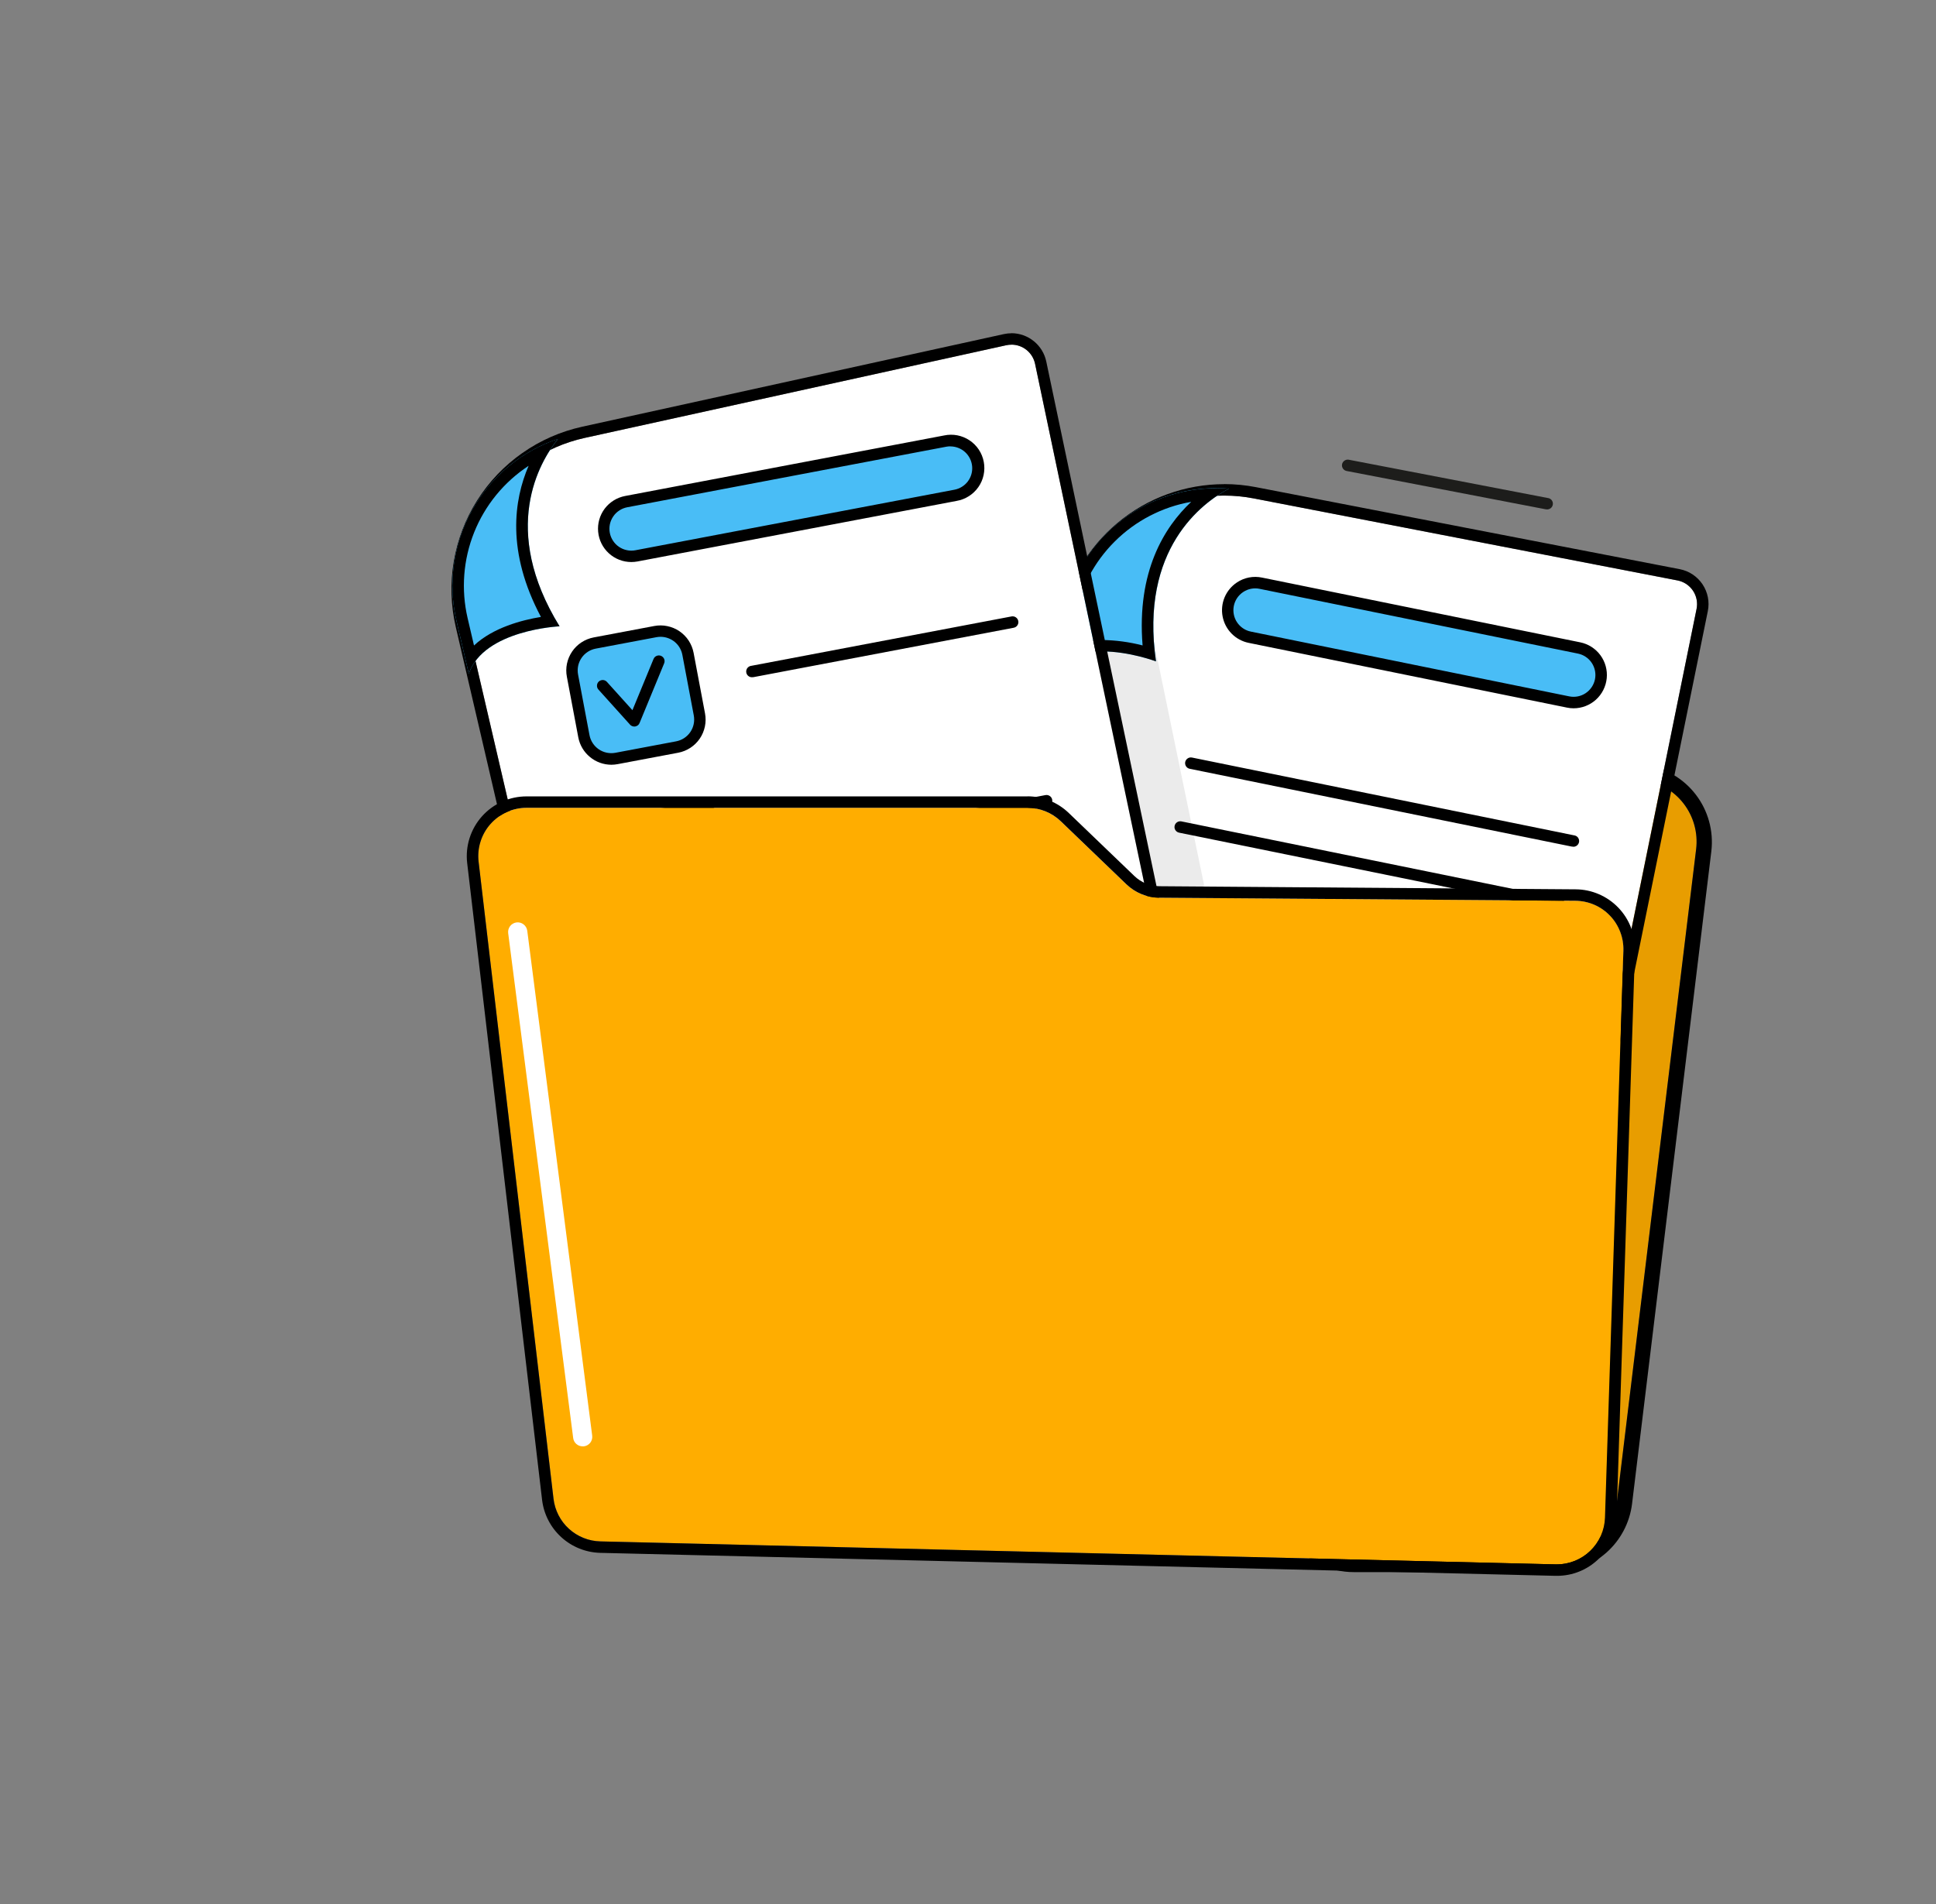 <svg width="61" height="60" viewBox="0 0 61 60" fill="none" xmlns="http://www.w3.org/2000/svg">
<rect x="0" y="0" width="61" height="60" fill="#808080" stroke="none"/>
<path d="M45.09 30.318L45.973 25.661C46.067 25.166 46.348 24.725 46.757 24.431C47.167 24.137 47.674 24.012 48.173 24.081L51.763 24.578C52.273 24.649 52.736 24.917 53.05 25.326C53.364 25.734 53.505 26.25 53.443 26.761L50.945 47.332C50.887 47.808 50.656 48.247 50.297 48.566C49.938 48.884 49.474 49.06 48.994 49.06H42.655C42.354 49.06 42.057 48.99 41.786 48.857C41.516 48.724 41.28 48.531 41.097 48.292C40.913 48.053 40.787 47.775 40.728 47.48C40.669 47.184 40.679 46.879 40.757 46.588L45.058 30.457C45.071 30.411 45.08 30.364 45.09 30.318Z" fill="#E89D00"/>
<path d="M47.9 24.06C47.991 24.06 48.082 24.066 48.172 24.079L51.762 24.576C52.272 24.646 52.734 24.915 53.048 25.323C53.363 25.732 53.504 26.247 53.442 26.759L50.944 47.332C50.886 47.808 50.656 48.247 50.297 48.566C49.937 48.884 49.474 49.06 48.994 49.06H42.655C42.354 49.06 42.056 48.99 41.786 48.857C41.516 48.724 41.28 48.531 41.097 48.292C40.913 48.053 40.787 47.775 40.728 47.48C40.669 47.184 40.679 46.879 40.756 46.588L45.058 30.457C45.07 30.411 45.081 30.364 45.09 30.317L45.973 25.661C46.058 25.212 46.297 24.806 46.648 24.514C47 24.221 47.443 24.061 47.9 24.06ZM47.9 23.58C47.331 23.581 46.78 23.781 46.342 24.144C45.904 24.508 45.606 25.012 45.5 25.572L44.617 30.227C44.61 30.263 44.602 30.298 44.593 30.333L40.291 46.464C40.194 46.827 40.182 47.206 40.255 47.574C40.329 47.942 40.486 48.288 40.714 48.586C40.943 48.883 41.237 49.124 41.573 49.29C41.91 49.455 42.28 49.542 42.655 49.541H48.994C49.592 49.541 50.169 49.322 50.616 48.926C51.063 48.529 51.35 47.983 51.423 47.39L53.922 26.82C53.996 26.183 53.819 25.543 53.428 25.035C53.037 24.527 52.463 24.192 51.829 24.101L48.239 23.604C48.127 23.588 48.014 23.58 47.9 23.58Z" fill="black"/>
<path d="M31.556 31.849L33.77 19.629C33.889 18.973 34.141 18.348 34.51 17.793C34.88 17.238 35.359 16.765 35.919 16.402C36.978 15.716 38.261 15.467 39.5 15.706L52.856 18.291C52.955 18.31 53.048 18.349 53.132 18.404C53.215 18.46 53.287 18.531 53.343 18.614C53.399 18.698 53.438 18.792 53.457 18.89C53.476 18.989 53.476 19.09 53.456 19.188L48.371 44.197C48.345 44.324 48.287 44.443 48.203 44.541C48.118 44.639 48.01 44.714 47.889 44.759C47.767 44.804 47.636 44.817 47.508 44.796C47.38 44.776 47.259 44.723 47.157 44.643L31.834 32.58C31.726 32.494 31.643 32.381 31.594 32.253C31.545 32.124 31.532 31.984 31.556 31.849Z" fill="white"/>
<path d="M38.574 15.617C38.885 15.617 39.195 15.647 39.5 15.706L52.856 18.291C52.954 18.31 53.048 18.349 53.132 18.404C53.215 18.46 53.287 18.531 53.343 18.615C53.399 18.698 53.437 18.792 53.457 18.89C53.476 18.989 53.476 19.09 53.456 19.188L48.371 44.198C48.345 44.325 48.288 44.443 48.203 44.542C48.118 44.64 48.01 44.715 47.888 44.76C47.767 44.805 47.635 44.818 47.507 44.797C47.379 44.777 47.258 44.724 47.157 44.643L31.834 32.58C31.726 32.494 31.643 32.381 31.594 32.252C31.545 32.123 31.532 31.983 31.556 31.848L33.77 19.629C33.889 18.973 34.141 18.348 34.51 17.793C34.88 17.238 35.359 16.765 35.919 16.402C36.709 15.889 37.632 15.617 38.574 15.617ZM38.574 15.257C37.345 15.257 36.156 15.688 35.213 16.476C34.27 17.263 33.633 18.357 33.414 19.566L31.201 31.784C31.164 31.984 31.183 32.191 31.255 32.381C31.328 32.572 31.45 32.739 31.61 32.864L46.933 44.924C47.13 45.08 47.373 45.165 47.624 45.164C47.883 45.164 48.134 45.074 48.335 44.91C48.535 44.746 48.673 44.518 48.725 44.264L53.81 19.26C53.84 19.115 53.84 18.965 53.812 18.82C53.783 18.674 53.726 18.536 53.644 18.413C53.561 18.29 53.455 18.184 53.332 18.102C53.209 18.02 53.07 17.964 52.925 17.936L39.571 15.351C39.242 15.287 38.909 15.255 38.574 15.255V15.257Z" fill="black"/>
<path d="M35.799 17.517L39.449 35.211L36.905 34.768L33.256 20.281L35.799 17.517Z" fill="#EBEBEB"/>
<path d="M35.66 16.169C35.101 16.532 34.621 17.006 34.252 17.561C33.883 18.115 33.63 18.74 33.511 19.396L33.207 21.076C34.199 19.996 36.425 20.841 36.425 20.841C35.91 17.291 37.886 15.844 38.721 15.399C37.643 15.31 36.567 15.581 35.66 16.169Z" fill="#49BDF6"/>
<path d="M37.533 15.814C36.685 16.61 35.813 18.01 36.001 20.339C35.584 20.231 35.154 20.173 34.722 20.168C34.377 20.162 34.034 20.216 33.708 20.329L33.865 19.46C34.03 18.55 34.47 17.713 35.126 17.061C35.782 16.409 36.622 15.973 37.533 15.814ZM38.313 15.385C37.169 15.385 36.061 15.786 35.183 16.519C34.305 17.252 33.713 18.271 33.509 19.396L33.205 21.076C33.591 20.656 34.165 20.527 34.722 20.527C35.593 20.527 36.423 20.842 36.423 20.842C35.908 17.291 37.883 15.844 38.718 15.4C38.583 15.388 38.447 15.382 38.313 15.383V15.385Z" fill="black"/>
<path d="M17.527 31.771L14.714 19.675C14.563 19.025 14.547 18.352 14.666 17.696C14.785 17.04 15.037 16.416 15.407 15.861C16.108 14.81 17.188 14.072 18.421 13.8L31.706 10.879C31.804 10.858 31.905 10.856 32.004 10.874C32.103 10.892 32.197 10.929 32.282 10.984C32.366 11.038 32.438 11.109 32.495 11.191C32.552 11.274 32.592 11.367 32.613 11.466L37.86 36.441C37.886 36.568 37.88 36.7 37.841 36.824C37.802 36.948 37.733 37.059 37.639 37.149C37.544 37.238 37.429 37.302 37.303 37.334C37.177 37.366 37.045 37.365 36.92 37.332L18.072 32.333C17.939 32.297 17.818 32.227 17.722 32.127C17.626 32.028 17.559 31.905 17.527 31.771Z" fill="white"/>
<path d="M31.87 10.86C32.044 10.86 32.213 10.92 32.348 11.03C32.483 11.14 32.577 11.293 32.613 11.464L37.86 36.439C37.883 36.55 37.881 36.664 37.855 36.773C37.828 36.883 37.778 36.985 37.707 37.073C37.636 37.161 37.547 37.232 37.445 37.28C37.343 37.329 37.232 37.355 37.119 37.355C37.052 37.355 36.986 37.347 36.921 37.33L18.072 32.333C17.939 32.297 17.818 32.226 17.722 32.127C17.626 32.028 17.559 31.905 17.527 31.771L14.714 19.675C14.568 19.045 14.548 18.393 14.655 17.756C14.763 17.119 14.996 16.509 15.341 15.963C15.685 15.416 16.135 14.944 16.664 14.572C17.193 14.201 17.79 13.939 18.421 13.8L31.706 10.879C31.76 10.867 31.815 10.862 31.87 10.862V10.86ZM31.87 10.502C31.789 10.502 31.709 10.511 31.63 10.528L18.343 13.447C17.666 13.596 17.024 13.878 16.456 14.277C15.888 14.675 15.404 15.183 15.034 15.77C14.663 16.357 14.413 17.012 14.297 17.696C14.181 18.38 14.203 19.081 14.36 19.757L17.173 31.852C17.219 32.051 17.319 32.233 17.46 32.379C17.602 32.525 17.781 32.63 17.978 32.682L36.829 37.68C36.923 37.705 37.021 37.718 37.119 37.718C37.286 37.718 37.45 37.68 37.6 37.608C37.75 37.536 37.883 37.431 37.987 37.302C38.092 37.172 38.167 37.021 38.206 36.859C38.245 36.697 38.247 36.529 38.213 36.366L32.966 11.391C32.913 11.14 32.775 10.914 32.575 10.752C32.376 10.59 32.127 10.501 31.87 10.5V10.502Z" fill="black"/>
<path d="M15.076 15.75C14.706 16.305 14.454 16.93 14.334 17.586C14.215 18.241 14.231 18.915 14.382 19.564L14.77 21.229C15.25 19.845 17.631 19.738 17.631 19.738C15.75 16.683 16.991 14.571 17.581 13.832C16.556 14.176 15.675 14.851 15.076 15.75Z" fill="#49BDF6"/>
<path d="M16.654 14.683C16.194 15.75 15.949 17.383 17.044 19.441C16.454 19.538 15.539 19.774 14.935 20.341L14.734 19.48C14.524 18.58 14.596 17.637 14.939 16.778C15.283 15.92 15.881 15.188 16.654 14.68V14.683ZM17.581 13.83C16.43 14.216 15.466 15.018 14.874 16.078C14.283 17.138 14.107 18.38 14.382 19.562L14.77 21.227C15.25 19.843 17.631 19.736 17.631 19.736C15.75 16.68 16.99 14.569 17.581 13.83Z" fill="black"/>
<path d="M20.646 19.901L18.737 20.264C18.26 20.354 17.947 20.815 18.037 21.292L18.4 23.201C18.49 23.678 18.951 23.992 19.428 23.901L21.337 23.539C21.814 23.448 22.128 22.988 22.037 22.511L21.675 20.601C21.584 20.124 21.124 19.811 20.646 19.901Z" fill="#49BDF6"/>
<path d="M19.262 24.099C19.015 24.098 18.776 24.012 18.587 23.854C18.396 23.697 18.267 23.478 18.221 23.236L17.861 21.326C17.835 21.189 17.836 21.049 17.864 20.913C17.893 20.776 17.948 20.647 18.026 20.532C18.104 20.417 18.205 20.318 18.321 20.242C18.438 20.166 18.568 20.113 18.705 20.087L20.614 19.727C20.751 19.701 20.892 19.702 21.028 19.731C21.164 19.759 21.294 19.814 21.409 19.892C21.524 19.971 21.623 20.071 21.699 20.187C21.775 20.304 21.828 20.434 21.854 20.571L22.214 22.481C22.266 22.757 22.207 23.042 22.049 23.275C21.891 23.507 21.647 23.667 21.37 23.72L19.461 24.08C19.395 24.092 19.329 24.099 19.262 24.099ZM20.811 20.067C20.767 20.067 20.723 20.072 20.68 20.08L18.77 20.44C18.68 20.457 18.594 20.492 18.517 20.542C18.441 20.592 18.374 20.657 18.323 20.733C18.271 20.809 18.235 20.894 18.216 20.984C18.198 21.074 18.197 21.166 18.214 21.257L18.574 23.166C18.609 23.348 18.714 23.509 18.867 23.613C19.02 23.717 19.209 23.756 19.39 23.722L21.3 23.362C21.391 23.345 21.477 23.311 21.554 23.261C21.631 23.211 21.698 23.146 21.75 23.07C21.802 22.994 21.838 22.909 21.857 22.819C21.876 22.729 21.877 22.636 21.86 22.545L21.5 20.636C21.47 20.476 21.385 20.332 21.26 20.228C21.134 20.125 20.977 20.068 20.815 20.067H20.811Z" fill="black"/>
<path d="M29.783 13.898L19.73 15.807C19.258 15.896 18.949 16.351 19.038 16.822L19.038 16.823C19.128 17.294 19.583 17.604 20.054 17.514L30.107 15.606C30.579 15.516 30.888 15.062 30.799 14.59L30.799 14.589C30.709 14.118 30.255 13.809 29.783 13.898Z" fill="#49BDF6"/>
<path d="M19.891 17.711C19.63 17.711 19.378 17.613 19.185 17.437C18.992 17.261 18.871 17.02 18.847 16.759C18.822 16.499 18.896 16.239 19.052 16.03C19.209 15.822 19.439 15.679 19.695 15.63L29.749 13.722C29.886 13.693 30.027 13.692 30.164 13.718C30.301 13.745 30.431 13.798 30.548 13.876C30.664 13.953 30.764 14.053 30.841 14.169C30.918 14.286 30.971 14.416 30.997 14.554C31.023 14.691 31.021 14.832 30.992 14.969C30.963 15.105 30.907 15.235 30.827 15.349C30.747 15.464 30.645 15.561 30.527 15.636C30.41 15.711 30.278 15.761 30.14 15.785L20.087 17.693C20.022 17.705 19.957 17.711 19.891 17.711ZM29.946 14.065C29.902 14.065 29.859 14.069 29.816 14.077L19.763 15.985C19.674 16.002 19.589 16.036 19.514 16.086C19.438 16.135 19.373 16.199 19.322 16.274C19.271 16.349 19.235 16.433 19.216 16.522C19.198 16.61 19.197 16.702 19.214 16.791C19.231 16.88 19.265 16.965 19.315 17.04C19.364 17.116 19.428 17.181 19.503 17.232C19.578 17.283 19.662 17.319 19.751 17.337C19.84 17.356 19.931 17.357 20.02 17.34L30.073 15.432C30.241 15.4 30.392 15.306 30.495 15.17C30.598 15.033 30.646 14.862 30.63 14.692C30.614 14.521 30.535 14.363 30.409 14.247C30.282 14.132 30.117 14.068 29.946 14.067V14.065Z" fill="black"/>
<path d="M21.75 25.479L19.841 25.841C19.364 25.932 19.05 26.392 19.141 26.869L19.503 28.779C19.594 29.256 20.054 29.57 20.532 29.479L22.441 29.116C22.918 29.026 23.232 28.566 23.141 28.088L22.779 26.179C22.688 25.702 22.227 25.388 21.75 25.479Z" fill="#49BDF6"/>
<path d="M20.366 29.677C20.119 29.677 19.88 29.59 19.69 29.433C19.5 29.275 19.371 29.056 19.325 28.814L18.962 26.904C18.91 26.628 18.969 26.342 19.127 26.11C19.286 25.878 19.53 25.718 19.806 25.665L21.716 25.305C21.853 25.279 21.993 25.28 22.13 25.309C22.266 25.337 22.395 25.392 22.51 25.47C22.625 25.549 22.724 25.649 22.8 25.765C22.877 25.882 22.929 26.012 22.955 26.149L23.315 28.059C23.341 28.195 23.34 28.336 23.312 28.472C23.283 28.609 23.228 28.738 23.15 28.853C23.072 28.968 22.971 29.067 22.855 29.143C22.738 29.219 22.608 29.272 22.471 29.298L22.438 29.118L22.471 29.298L20.561 29.658C20.497 29.67 20.431 29.677 20.366 29.677ZM21.915 25.646C21.871 25.646 21.827 25.65 21.783 25.658L19.873 26.018C19.783 26.035 19.697 26.07 19.62 26.12C19.544 26.171 19.478 26.235 19.426 26.311C19.374 26.387 19.338 26.472 19.319 26.562C19.301 26.652 19.3 26.745 19.317 26.835L19.68 28.745C19.715 28.927 19.82 29.087 19.974 29.191C20.127 29.296 20.315 29.335 20.497 29.3L22.407 28.94C22.497 28.923 22.582 28.888 22.659 28.838C22.736 28.788 22.802 28.723 22.854 28.647C22.905 28.571 22.941 28.486 22.96 28.396C22.979 28.306 22.979 28.214 22.962 28.124L22.602 26.214C22.572 26.054 22.487 25.91 22.362 25.806C22.237 25.703 22.08 25.646 21.918 25.646H21.915Z" fill="black"/>
<path d="M23.709 21.341C23.661 21.346 23.613 21.331 23.576 21.3C23.54 21.27 23.516 21.226 23.512 21.178C23.508 21.13 23.522 21.082 23.553 21.046C23.584 21.009 23.628 20.986 23.675 20.981L31.873 19.425C31.896 19.421 31.92 19.421 31.943 19.426C31.967 19.431 31.989 19.441 32.008 19.454C32.028 19.467 32.045 19.485 32.058 19.505C32.071 19.524 32.08 19.547 32.084 19.57C32.089 19.593 32.089 19.617 32.084 19.641C32.079 19.664 32.069 19.686 32.056 19.706C32.043 19.726 32.026 19.742 32.005 19.756C31.986 19.768 31.963 19.777 31.94 19.782L23.743 21.338C23.731 21.34 23.72 21.341 23.709 21.341Z" fill="black"/>
<path d="M24.777 26.971C24.729 26.976 24.682 26.961 24.645 26.93C24.608 26.9 24.585 26.856 24.58 26.808C24.576 26.76 24.591 26.713 24.621 26.676C24.652 26.639 24.696 26.616 24.744 26.611L32.941 25.055C32.989 25.047 33.037 25.057 33.077 25.084C33.116 25.111 33.144 25.152 33.153 25.199C33.161 25.247 33.151 25.295 33.124 25.335C33.097 25.374 33.056 25.402 33.009 25.411L24.811 26.968C24.8 26.97 24.789 26.971 24.777 26.971Z" fill="black"/>
<path d="M49.751 20.416L39.724 18.375C39.254 18.279 38.795 18.582 38.699 19.052L38.699 19.053C38.603 19.523 38.907 19.982 39.377 20.078L49.404 22.12C49.874 22.215 50.333 21.912 50.429 21.442L50.429 21.441C50.525 20.971 50.221 20.512 49.751 20.416Z" fill="#49BDF6"/>
<path d="M49.58 22.32C49.51 22.32 49.44 22.313 49.371 22.298L39.343 20.258C39.14 20.217 38.953 20.116 38.807 19.968C38.661 19.821 38.562 19.633 38.523 19.43C38.483 19.226 38.505 19.015 38.585 18.823C38.666 18.632 38.801 18.468 38.974 18.354C39.089 18.277 39.218 18.224 39.353 18.198C39.489 18.172 39.628 18.173 39.763 18.201L49.789 20.241C50.045 20.293 50.271 20.438 50.426 20.647C50.58 20.857 50.651 21.116 50.625 21.375C50.599 21.634 50.478 21.874 50.285 22.049C50.092 22.224 49.84 22.32 49.58 22.32ZM49.443 21.944C49.622 21.981 49.808 21.945 49.96 21.844C50.112 21.743 50.218 21.586 50.255 21.407C50.291 21.229 50.255 21.043 50.154 20.89C50.053 20.738 49.896 20.632 49.718 20.596L39.69 18.556C39.602 18.537 39.51 18.536 39.421 18.553C39.332 18.57 39.247 18.605 39.172 18.655C39.096 18.705 39.031 18.769 38.98 18.844C38.93 18.919 38.894 19.003 38.876 19.092C38.858 19.181 38.858 19.273 38.875 19.361C38.892 19.45 38.927 19.535 38.977 19.61C39.028 19.686 39.092 19.751 39.167 19.801C39.243 19.852 39.327 19.887 39.416 19.904L49.443 21.944Z" fill="black"/>
<path d="M49.557 26.68C49.544 26.68 49.532 26.679 49.52 26.677L37.485 24.226C37.438 24.217 37.397 24.189 37.371 24.149C37.344 24.109 37.335 24.06 37.344 24.013C37.354 23.966 37.382 23.925 37.422 23.899C37.461 23.872 37.51 23.863 37.557 23.872L49.593 26.323C49.64 26.328 49.684 26.351 49.715 26.388C49.745 26.425 49.759 26.473 49.755 26.521C49.75 26.568 49.726 26.612 49.689 26.643C49.652 26.673 49.604 26.688 49.557 26.683V26.68Z" fill="black"/>
<path d="M49.114 28.671C49.102 28.671 49.09 28.67 49.078 28.667L37.151 26.239C37.128 26.234 37.106 26.225 37.086 26.212C37.066 26.198 37.049 26.181 37.036 26.162C37.023 26.142 37.014 26.12 37.009 26.096C37.005 26.073 37.005 26.049 37.01 26.026C37.014 26.003 37.024 25.98 37.037 25.961C37.05 25.941 37.067 25.924 37.087 25.911C37.107 25.898 37.129 25.889 37.152 25.884C37.176 25.88 37.2 25.88 37.223 25.884L49.15 28.313C49.198 28.318 49.242 28.341 49.272 28.378C49.302 28.416 49.317 28.463 49.312 28.511C49.307 28.559 49.284 28.603 49.247 28.633C49.21 28.663 49.162 28.678 49.114 28.673V28.671Z" fill="black"/>
<path d="M49.114 31.325C49.102 31.325 49.09 31.324 49.078 31.322L42.93 30.07C42.883 30.06 42.842 30.032 42.816 29.992C42.789 29.952 42.78 29.904 42.789 29.857C42.799 29.81 42.827 29.768 42.867 29.742C42.907 29.715 42.955 29.706 43.002 29.715L49.15 30.967C49.198 30.972 49.242 30.995 49.272 31.032C49.302 31.07 49.317 31.117 49.312 31.165C49.307 31.213 49.284 31.256 49.247 31.287C49.21 31.317 49.162 31.332 49.114 31.327V31.325Z" fill="black"/>
<path d="M18.989 21.608L19.985 22.714L20.759 20.834" fill="#49BDF6"/>
<path d="M19.985 22.895C19.959 22.895 19.934 22.89 19.911 22.879C19.888 22.869 19.867 22.854 19.851 22.835L18.855 21.729C18.823 21.694 18.807 21.647 18.81 21.599C18.812 21.551 18.834 21.507 18.869 21.475C18.905 21.443 18.952 21.427 19 21.429C19.047 21.432 19.092 21.453 19.124 21.489L19.927 22.38L20.592 20.766C20.601 20.744 20.614 20.724 20.631 20.707C20.648 20.69 20.668 20.677 20.69 20.668C20.712 20.659 20.735 20.654 20.759 20.654C20.783 20.654 20.806 20.658 20.828 20.668C20.85 20.677 20.87 20.69 20.887 20.707C20.904 20.723 20.917 20.743 20.926 20.765C20.935 20.787 20.94 20.811 20.94 20.834C20.94 20.858 20.935 20.882 20.926 20.904L20.152 22.783C20.141 22.812 20.122 22.837 20.098 22.856C20.074 22.875 20.046 22.887 20.015 22.893C20.005 22.894 19.995 22.895 19.985 22.895Z" fill="black"/>
<path d="M19.985 27.248L21.091 28.022L21.865 26.363" fill="#49BDF6"/>
<path d="M21.091 28.203C21.054 28.203 21.017 28.192 20.987 28.17L19.88 27.396C19.841 27.369 19.814 27.326 19.806 27.279C19.797 27.232 19.808 27.183 19.836 27.144C19.863 27.105 19.905 27.078 19.953 27.07C20 27.061 20.048 27.072 20.088 27.1L21.02 27.751L21.703 26.287C21.723 26.243 21.76 26.209 21.805 26.193C21.85 26.177 21.9 26.179 21.944 26.199C21.987 26.219 22.021 26.256 22.037 26.301C22.054 26.346 22.051 26.396 22.031 26.44L21.256 28.099C21.245 28.123 21.228 28.145 21.208 28.162C21.187 28.178 21.163 28.191 21.137 28.197C21.122 28.201 21.106 28.203 21.091 28.203Z" fill="black"/>
<path d="M48.731 16.051C48.72 16.051 48.708 16.05 48.697 16.048L42.43 14.842C42.383 14.833 42.341 14.806 42.314 14.766C42.287 14.726 42.277 14.678 42.286 14.631C42.295 14.583 42.323 14.542 42.363 14.515C42.402 14.488 42.451 14.478 42.498 14.487L48.765 15.693C48.789 15.695 48.812 15.702 48.833 15.713C48.854 15.724 48.872 15.739 48.888 15.757C48.903 15.776 48.914 15.797 48.921 15.819C48.928 15.842 48.93 15.866 48.928 15.89C48.926 15.913 48.919 15.936 48.908 15.957C48.897 15.978 48.882 15.997 48.863 16.012C48.845 16.027 48.824 16.038 48.801 16.045C48.779 16.052 48.755 16.055 48.731 16.053V16.051Z" fill="#1D1D1B"/>
<path d="M15.08 27.155L17.442 47.23C17.485 47.593 17.658 47.93 17.928 48.176C18.199 48.423 18.55 48.564 18.916 48.573L49.018 49.297C49.419 49.306 49.808 49.157 50.099 48.881C50.391 48.605 50.562 48.226 50.575 47.825L51.154 29.957C51.161 29.754 51.127 29.551 51.054 29.361C50.981 29.172 50.87 28.998 50.729 28.852C50.588 28.706 50.419 28.589 50.232 28.509C50.045 28.429 49.843 28.387 49.64 28.387L36.53 28.289C36.141 28.287 35.767 28.135 35.487 27.865L33.423 25.881C33.14 25.608 32.762 25.456 32.368 25.456H16.588C16.374 25.456 16.162 25.502 15.966 25.59C15.771 25.678 15.596 25.807 15.453 25.968C15.311 26.128 15.204 26.317 15.14 26.521C15.075 26.726 15.055 26.942 15.08 27.155Z" fill="#FFAD00"/>
<path d="M32.371 25.456C32.764 25.456 33.142 25.608 33.425 25.881L35.489 27.865C35.77 28.135 36.143 28.287 36.532 28.289L49.64 28.386C49.843 28.388 50.044 28.43 50.23 28.51C50.417 28.59 50.585 28.707 50.726 28.854C50.867 29 50.976 29.173 51.049 29.363C51.122 29.552 51.156 29.754 51.15 29.957L50.57 47.825C50.557 48.219 50.392 48.594 50.108 48.868C49.824 49.143 49.445 49.297 49.05 49.297H49.013L18.914 48.573C18.548 48.564 18.197 48.423 17.926 48.176C17.655 47.93 17.483 47.593 17.44 47.229L15.08 27.155C15.055 26.942 15.075 26.726 15.14 26.521C15.204 26.316 15.311 26.127 15.454 25.966C15.597 25.806 15.772 25.677 15.968 25.589C16.164 25.502 16.377 25.456 16.591 25.456H32.371H32.371ZM32.371 25.096H16.591C16.326 25.096 16.063 25.152 15.82 25.261C15.578 25.369 15.361 25.528 15.184 25.727C15.008 25.925 14.875 26.159 14.795 26.412C14.715 26.666 14.689 26.933 14.72 27.197L17.081 47.271C17.136 47.721 17.351 48.136 17.686 48.441C18.021 48.746 18.454 48.921 18.907 48.934L49.008 49.658H49.054C49.543 49.66 50.014 49.47 50.365 49.13C50.717 48.79 50.921 48.325 50.935 47.836L51.514 29.969C51.523 29.718 51.481 29.467 51.391 29.233C51.301 28.998 51.165 28.784 50.991 28.603C50.816 28.421 50.608 28.277 50.377 28.178C50.146 28.078 49.898 28.026 49.647 28.025L36.536 27.927C36.239 27.926 35.954 27.81 35.74 27.603L33.676 25.62C33.325 25.282 32.858 25.093 32.371 25.094L32.371 25.096Z" fill="black"/>
<path d="M18.36 45.578C18.286 45.578 18.215 45.552 18.16 45.504C18.104 45.455 18.069 45.388 18.06 45.315L16.012 29.407C16.002 29.327 16.024 29.247 16.073 29.183C16.122 29.12 16.195 29.079 16.274 29.068C16.354 29.058 16.434 29.08 16.497 29.129C16.561 29.178 16.602 29.25 16.613 29.33L18.659 45.24C18.664 45.279 18.661 45.319 18.651 45.358C18.641 45.396 18.623 45.431 18.599 45.463C18.575 45.494 18.544 45.52 18.51 45.54C18.476 45.56 18.438 45.572 18.399 45.577C18.386 45.578 18.373 45.579 18.36 45.578Z" fill="white"/>
</svg>
